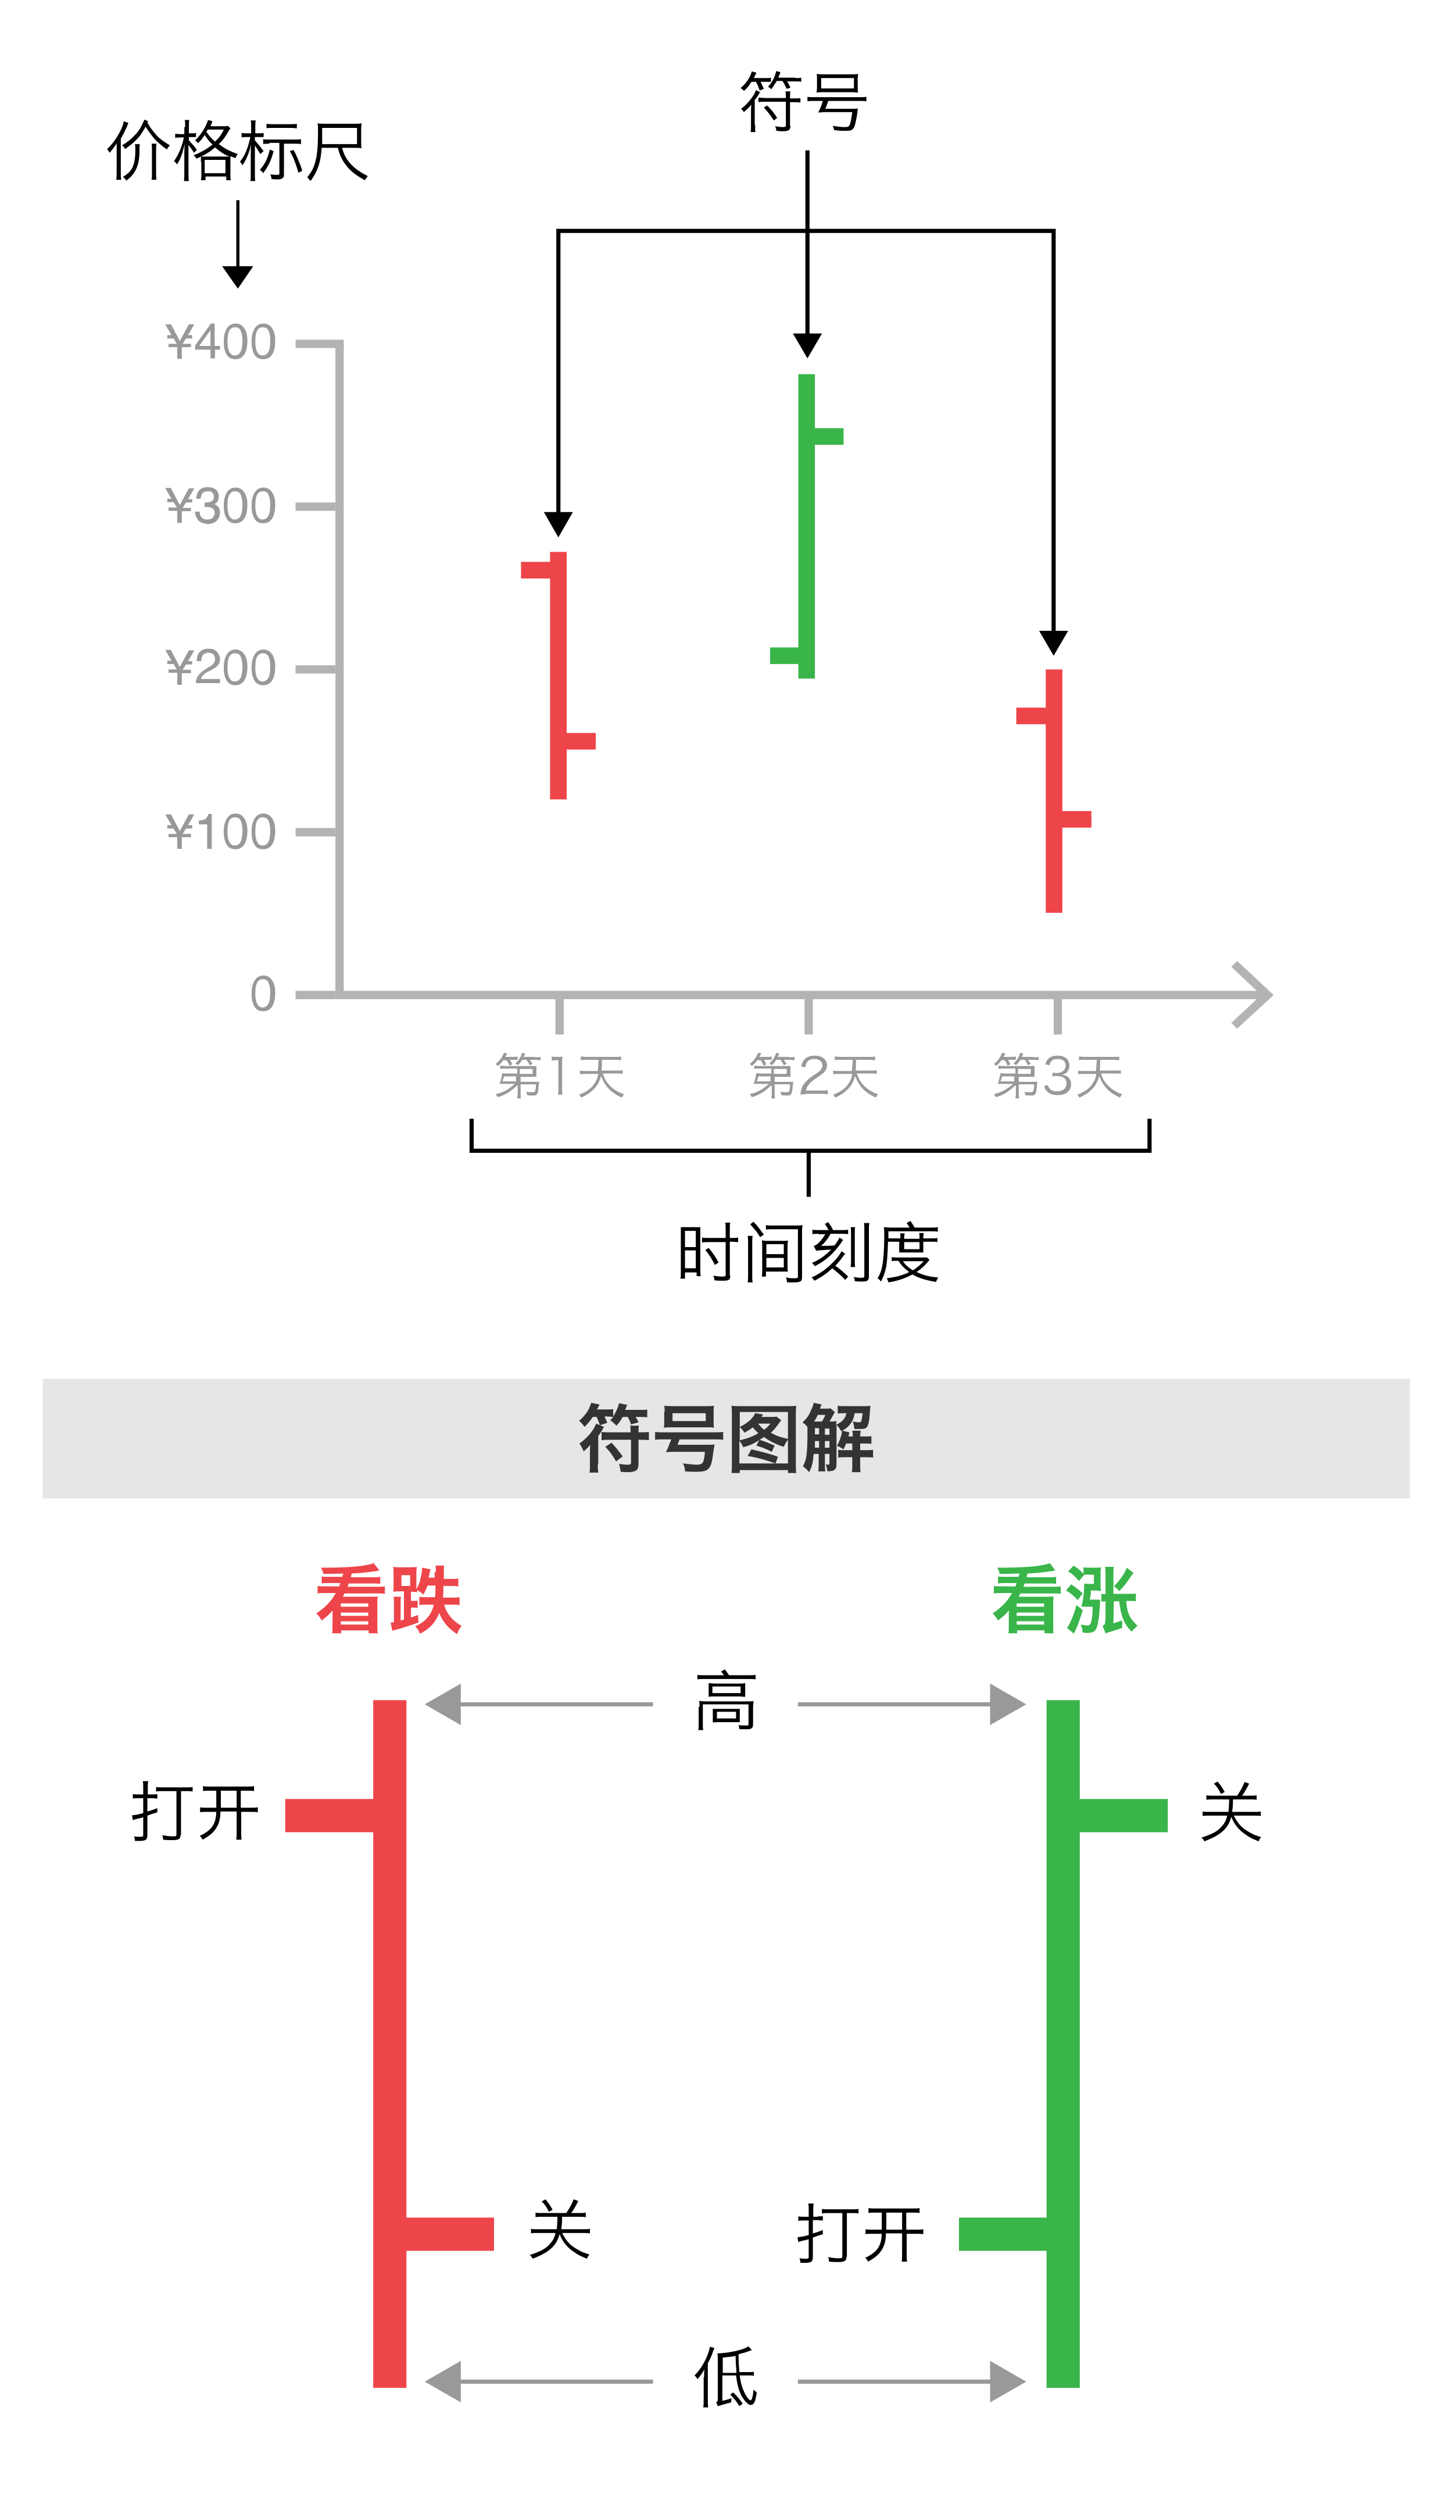 <?xml version="1.0" encoding="utf-8"?>
<!-- Generator: Adobe Illustrator 21.0.0, SVG Export Plug-In . SVG Version: 6.00 Build 0)  -->
<svg version="1.1" xmlns="http://www.w3.org/2000/svg" xmlns:xlink="http://www.w3.org/1999/xlink" x="0px" y="0px"
	 viewBox="0 0 350 602" style="enable-background:new 0 0 350 602;" xml:space="preserve">
<style type="text/css">
	.st0{fill:none;stroke:#ED454A;stroke-width:4;}
	.st1{fill:none;stroke:#39B54A;stroke-width:4;}
	.st2{fill:#999999;}
	.st3{fill:none;stroke:#000000;stroke-width:0.75;}
	.st4{fill:none;stroke:#B3B3B3;stroke-width:2;}
	.st5{fill:#B3B3B3;}
	.st6{fill:none;stroke:#000000;}
	.st7{fill:#E6E6E6;}
	.st8{fill:#333333;}
	.st9{fill:none;stroke:#ED454A;stroke-width:8;}
	.st10{fill:none;stroke:#39B54A;stroke-width:8;}
	.st11{fill:#39B54A;}
	.st12{fill:#ED454A;}
	.st13{fill:none;stroke:#999999;}
</style>
<g id="Layer_1">
	<line class="st0" x1="134.5" y1="132.9" x2="134.5" y2="192.5"/>
	<line class="st1" x1="194.3" y1="90.1" x2="194.3" y2="163.4"/>
	<line class="st0" x1="253.9" y1="161.2" x2="253.9" y2="219.8"/>
	<g>
		<path d="M29.1,41.4c0,0.9,0,1.4,0.1,1.9H28c0.1-0.6,0.1-1.1,0.1-1.9v-4.9c0-0.5,0-1.6,0-2c-0.7,1.1-1,1.5-1.7,2.3
			c-0.2-0.4-0.4-0.6-0.6-0.9c1.3-1.2,2.5-2.9,3.4-4.8c0.3-0.7,0.6-1.5,0.6-1.9l1.1,0.4c0,0.1,0,0.1-0.1,0.3c0,0-0.1,0.1-0.1,0.3
			c-0.7,1.6-1.1,2.3-1.6,3.2V41.4z M35.5,29.5c0.6,1.1,1.2,1.9,1.9,2.7c0.8,1,1.6,1.6,3.5,2.8c-0.4,0.5-0.5,0.6-0.7,1
			c-1.5-1.1-2.7-2.1-3.5-3.2c-0.5-0.6-1.2-1.6-1.6-2.3c-0.4,0.7-0.9,1.5-1.4,2.2c-0.8,1-2.1,2.2-3.6,3.2c-0.1-0.3-0.2-0.5-0.7-0.9
			c1.5-0.9,2.4-1.7,3.4-2.8c0.9-1,1.1-1.5,2-3.4l0.9,0.4L35.5,29.5z M33.7,34.6c-0.1,0.4-0.1,0.6-0.1,1.5c0,2.3-0.3,3.7-1,5
			c-0.5,0.9-1.1,1.6-2.2,2.4c-0.2-0.4-0.5-0.7-0.8-0.9c1-0.6,1.6-1.1,2.1-1.9c0.6-1,0.9-2.5,0.9-4.5c0-0.7,0-1.1-0.1-1.5H33.7z
			 M36.5,43.3c0.1-0.5,0.1-1,0.1-1.7v-5.4c0-0.8,0-1.2-0.1-1.6h1.2c-0.1,0.4-0.1,0.8-0.1,1.6v5.4c0,0.7,0,1.2,0.1,1.7H36.5z"/>
		<path d="M44.6,30.6c0-0.9,0-1.3-0.1-1.7h1.1c-0.1,0.4-0.1,0.9-0.1,1.6v1.6h0.7c0.4,0,0.7,0,1-0.1v1c-0.3,0-0.6,0-1,0h-0.7v0.8
			c1,1.1,1.6,1.7,1.9,2.3l-0.7,0.7c-0.3-0.6-0.3-0.6-1.3-1.9v6.8c0,0.9,0,1.4,0.1,1.9h-1.2c0.1-0.5,0.1-1,0.1-1.9v-4.5
			c0-0.5,0-1.3,0.1-2.5c-0.4,1.4-0.5,2-0.9,3c-0.3,0.8-0.5,1.2-1,1.9c-0.2-0.4-0.4-0.6-0.7-0.8c1.1-1.5,1.9-3.4,2.4-5.7h-0.9
			c-0.5,0-0.8,0-1.2,0.1v-1c0.3,0,0.6,0.1,1.2,0.1h1V30.6z M48.4,39c0-0.7,0-0.9,0-1.3c-0.6,0.3-0.6,0.3-1.1,0.5
			c-0.2-0.4-0.3-0.5-0.7-0.8c2-0.8,3.2-1.5,4.6-2.6c-0.7-0.6-1.1-1.1-1.9-2.3c-0.5,0.8-0.9,1.3-1.6,2c-0.2-0.3-0.4-0.5-0.7-0.7
			c1.4-1.3,2.7-3.4,3.1-4.9l1.1,0.3c-0.1,0.1-0.1,0.2-0.3,0.7c0,0.1-0.2,0.4-0.2,0.5h2.7c0.8,0,1.2,0,1.5-0.1l0.6,0.6
			c-0.1,0.2-0.1,0.2-0.4,0.6c-0.7,1.3-1.4,2.3-2.4,3.2c1.5,1.1,2.6,1.7,4.6,2.4c-0.3,0.3-0.4,0.6-0.6,1c-0.7-0.3-0.9-0.4-1.2-0.5
			c0,0.4,0,0.6,0,1.3v2.9c0,0.8,0,1.3,0.1,1.6h-1.1v-0.9h-5v0.9h-1.1c0.1-0.4,0.1-0.8,0.1-1.6V39z M54,37.7c0.6,0,1,0,1.2,0
			c-1.2-0.5-2.4-1.3-3.4-2.2c-0.9,0.8-1.9,1.5-3.4,2.2c0.4,0,0.5,0,1.2,0H54z M49.3,41.7h5v-3.2h-5V41.7z M50,31.3
			c-0.1,0.1-0.1,0.2-0.3,0.4c0.8,1.2,1.2,1.6,2.1,2.4c1-1,1.5-1.6,2.1-2.9H50z"/>
		<path d="M61.4,41.7c0,0.9,0,1.4,0.1,1.9h-1.2c0.1-0.4,0.1-1,0.1-1.9v-4.4c0-0.7,0-1.6,0.1-2.6c-0.5,2.2-1.1,3.6-2.1,5.1
			c-0.2-0.4-0.4-0.6-0.6-0.9c0.8-0.9,1.4-2.1,1.9-3.6c0.2-0.6,0.5-1.7,0.6-2.3h-0.8c-0.5,0-0.9,0-1.3,0.1V32
			c0.4,0.1,0.7,0.1,1.3,0.1h1v-1.5c0-0.7,0-1.2-0.1-1.6h1.2c-0.1,0.4-0.1,0.9-0.1,1.6v1.5h0.9c0.4,0,0.7,0,1.1-0.1v1
			C63,33,62.7,33,62.3,33h-0.9v0.8c1,1.1,1.4,1.7,2.1,2.6l-0.8,0.7c-0.4-0.7-0.8-1.3-1.3-2.1V41.7z M65.9,36.4
			c-0.6,2.3-1.2,3.5-2.5,5.3c-0.2-0.3-0.4-0.5-0.8-0.8c1.2-1.4,1.8-2.5,2.4-4.9L65.9,36.4z M64.9,34.6c-0.6,0-1,0-1.5,0.1v-1.2
			c0.4,0.1,0.8,0.1,1.5,0.1h6.1c0.7,0,1,0,1.5-0.1v1.2c-0.5-0.1-0.9-0.1-1.5-0.1h-2.6v7.1c0,0.7,0,0.7-0.1,0.9
			c-0.2,0.4-0.6,0.6-1.5,0.6c-0.4,0-0.7,0-1.4-0.1c0-0.4-0.1-0.6-0.3-1.1c0.8,0.1,1.2,0.1,1.7,0.1c0.4,0,0.5,0,0.5-0.4v-7.3H64.9z
			 M64.3,29.8c0.4,0.1,0.7,0.1,1.2,0.1h4.8c0.5,0,0.8,0,1.2-0.1v1.1c-0.4,0-0.7-0.1-1.2-0.1h-4.9c-0.5,0-0.9,0-1.2,0.1V29.8z
			 M71.9,41.6c-0.8-2.6-1.2-3.7-2.1-5.2l0.9-0.3c0.6,1,1.6,3.3,2.1,5L71.9,41.6z"/>
		<path d="M82.4,35.5c0.4,1.7,1,2.8,2.1,4c1,1.1,2.3,2,4.1,2.9c-0.3,0.4-0.5,0.6-0.7,1c-2.2-1.2-3.6-2.3-4.7-3.8
			c-0.6-0.8-1.2-1.9-1.5-2.9c-0.1-0.3-0.1-0.3-0.3-1.1h-3.9c-0.2,2.4-0.5,3.8-1.1,5.2c-0.4,1-0.9,1.8-1.6,2.8l-0.2-0.2
			C74.4,43,74.3,43,74,42.7c0.7-0.9,1.2-1.6,1.5-2.4c0.8-1.9,1.1-4.2,1.1-8.6c0-1,0-1.4-0.1-2c0.5,0.1,1,0.1,1.9,0.1h7
			c0.7,0,1.2,0,1.7-0.1c0,0.4-0.1,0.8-0.1,1.4v3.2c0,0.6,0,1,0.1,1.4c-0.5-0.1-1-0.1-1.7-0.1H82.4z M86,34.6v-3.8h-8.4v2.3
			c0,0.3,0,0.8,0,1.6H86z"/>
	</g>
	<g>
		<path d="M183.2,19.7c0.2,0.4,0.5,1,0.8,1.7l-1,0.4c-0.4-1-0.4-1.2-0.9-2.1h-1.1c-0.6,1-1,1.5-1.8,2.2c-0.3-0.4-0.4-0.4-0.8-0.7
			c1.4-1.2,2.2-2.4,2.7-4l1.1,0.3c-0.2,0.5-0.5,1-0.6,1.3h2.8c0.7,0,0.9,0,1.3-0.1v1c-0.4,0-0.8,0-1.3,0H183.2z M181.9,30
			c0,0.7,0,1.2,0,1.3c0,0.3,0,0.3,0.1,0.5h-1.2c0.1-0.5,0.1-1,0.1-1.8v-3c0-0.6,0-1.1,0.1-1.8c-0.5,0.6-0.8,0.9-1.8,1.8
			c-0.3-0.4-0.3-0.5-0.7-0.8c1-0.7,1.6-1.4,2.4-2.4c0.6-0.8,0.9-1.3,1.2-2.1l1,0.5c-0.1,0.1-0.2,0.2-0.3,0.5c-0.3,0.5-0.6,0.9-1,1.4
			V30z M190.4,30.3c0,1-0.4,1.3-1.8,1.3c-0.5,0-0.7,0-1.6-0.1c0-0.4-0.1-0.7-0.3-1.1c0.7,0.1,1.3,0.2,1.8,0.2c0.7,0,0.8-0.1,0.8-0.4
			v-5.7h-4.8c-0.7,0-1.3,0-1.8,0.1v-1.1c0.4,0,1,0.1,1.8,0.1h4.8v0c0-0.8,0-1.2-0.1-1.6h1.2c-0.1,0.4-0.1,0.8-0.1,1.7h0.7
			c0.9,0,1.4,0,1.8-0.1v1.1c-0.5-0.1-1-0.1-1.8-0.1h-0.7V30.3z M184.8,25.4c1,1,1.6,1.7,2.4,3l-0.8,0.6c-0.9-1.4-1.5-2.1-2.4-3.1
			L184.8,25.4z M191.6,18.8c0.7,0,1,0,1.4-0.1v1c-0.4-0.1-0.7-0.1-1.4-0.1h-2c0.4,0.6,0.5,0.9,0.8,1.5l-0.9,0.3
			c-0.3-0.7-0.6-1.2-1-1.9h-1.4c-0.5,0.8-0.8,1.3-1.3,2c-0.2-0.2-0.4-0.4-0.8-0.6c1.1-1.2,1.6-2.3,2-3.8l1,0.3
			c-0.1,0.3-0.1,0.3-0.4,1c0,0.1-0.1,0.2-0.1,0.3H191.6z"/>
		<path d="M199.5,24.4c-0.4,1.1-0.4,1.1-0.7,1.8h6.1c0.9,0,1.3,0,1.7-0.1c0,0.1,0,0.2,0,0.3c-0.1,1.1-0.3,2.2-0.5,3
			c-0.2,1.1-0.5,1.7-1,1.9c-0.3,0.2-0.8,0.2-1.5,0.2c-0.8,0-1.7,0-2.7-0.2c0-0.1,0-0.1-0.1-0.5c0,0-0.1-0.2-0.2-0.5
			c1.1,0.2,2.2,0.3,2.9,0.3c0.7,0,0.9-0.1,1.1-0.4c0.3-0.5,0.4-1.3,0.7-3.2l-6.6,0c-0.4,0-1.3,0.1-1.6,0.1c0.7-1.5,0.7-1.5,1.1-2.8
			h-2.1c-0.7,0-1.2,0-1.6,0.1v-1.1c0.4,0.1,0.9,0.1,1.6,0.1h10.9c0.7,0,1.2,0,1.7-0.1v1.1c-0.4-0.1-1-0.1-1.7-0.1H199.5z M196.8,19
			c0-0.5,0-0.8-0.1-1.2c0.6,0.1,1.1,0.1,1.8,0.1h6.4c0.9,0,1.4,0,1.8-0.1c0,0.4-0.1,0.7-0.1,1.2v2.1c0,0.5,0,0.8,0.1,1.2
			c-0.5,0-0.9-0.1-1.7-0.1h-6.6c-0.8,0-1.2,0-1.7,0.1c0-0.4,0.1-0.7,0.1-1.2V19z M197.8,18.8v2.5h7.9v-2.5H197.8z"/>
	</g>
	<g>
		<path d="M164,297c0-0.6,0-0.9,0-1.5c0.3,0,0.8,0,1.5,0h1.7c0.7,0,1.1,0,1.5,0c0,0.4,0,0.8,0,1.5v8.9c0,0.6,0,0.9,0.1,1.4h-1v-0.9
			H165v1.5h-1.1c0.1-0.5,0.1-1,0.1-1.7V297z M165,300.3h2.6v-3.9H165V300.3z M165,305.4h2.6v-4.3H165V305.4z M175.9,307.1
			c0,1.1-0.3,1.3-1.8,1.3c-0.7,0-1.2,0-2-0.1c0-0.4-0.1-0.7-0.3-1.1c1,0.1,1.4,0.2,2.2,0.2c0.7,0,0.8-0.1,0.8-0.4v-7.9h-4
			c-0.7,0-1.3,0-1.7,0.1V298c0.4,0.1,1,0.1,1.7,0.1h4v-1.8c0-0.8,0-1.4-0.1-1.9h1.2c-0.1,0.5-0.1,1.1-0.1,1.9v1.8h0.5
			c0.7,0,1.1,0,1.5-0.1v1.1c-0.5,0-1-0.1-1.5-0.1h-0.5V307.1z M170.7,300.5c1.1,1.3,1.6,2.1,2.4,3.5l-0.9,0.6
			c-0.7-1.4-1.3-2.4-2.3-3.6L170.7,300.5z"/>
		<path d="M181.3,297.6c-0.1,0.5-0.1,0.9-0.1,1.8v7.6c0,0.9,0,1.4,0.1,1.8h-1.2c0.1-0.5,0.1-1,0.1-1.8v-7.6c0-0.8,0-1.2-0.1-1.8
			H181.3z M181.5,294.2c1,1,1.3,1.5,2.5,3.1l-0.9,0.6c-0.8-1.3-1-1.5-2.4-3.1L181.5,294.2z M183.6,300.1c0-0.6,0-1-0.1-1.4
			c0.4,0,0.7,0.1,1.2,0.1h3.8c0.6,0,0.9,0,1.3-0.1c0,0.3-0.1,0.8-0.1,1.5v4.4c0,0.7,0,1.2,0.1,1.6c-0.2,0-0.2,0-0.4,0
			c0,0-0.4,0-1.1,0h-3.8v1.2h-1c0.1-0.4,0.1-0.8,0.1-1.5V300.1z M186,296c-0.7,0-1,0-1.5,0.1v-1.1c0.4,0.1,0.8,0.1,1.4,0.1h6.1
			c0.6,0,1,0,1.3-0.1c0,0.4-0.1,0.8-0.1,1.4v11.2c0,0.4-0.1,0.7-0.3,0.9c-0.3,0.2-0.7,0.3-1.7,0.3c-0.3,0-0.6,0-1.6,0
			c-0.1-0.6-0.1-0.8-0.3-1.2c0.9,0.2,1.2,0.2,1.9,0.2c0.8,0,1,0,1-0.4V296H186z M184.6,302h4.2v-2.4h-4.2V302z M184.6,305.2h4.2
			v-2.3h-4.2V305.2z"/>
		<path d="M197.2,297.1c-0.7,0-1.1,0-1.5,0.1v-1.1c0.4,0.1,0.9,0.1,1.6,0.1h2.3c-0.2-0.4-0.4-0.7-0.9-1.5l0.8-0.4
			c0.5,0.7,0.6,0.8,1.2,1.9h2.1c0.6,0,1.1,0,1.5-0.1v1.1c-0.4-0.1-0.8-0.1-1.4-0.1h-2.8c-0.7,1.2-1.3,2-2.3,2.9c0.4,0,0.7,0,0.9,0
			c0.9,0,0.9,0,2.3-0.1c0.6-0.7,1-1.4,1.2-1.9l0.9,0.6l-0.1,0.1c-0.2,0.2-0.2,0.3-0.4,0.6c-2,2.8-3.7,4.2-6.3,5.6
			c-0.2-0.3-0.4-0.5-0.7-0.8c1.4-0.6,2.4-1.2,3.4-2.1c0.4-0.3,0.9-0.8,1.2-1.1l-1.7,0.1c-1.6,0.1-1.6,0.1-1.9,0.2L196,300
			c0.8-0.1,1.9-1.3,2.8-2.8H197.2z M203.6,308.2c-0.9-1-1.9-1.8-3.1-2.8c-1.3,1.2-2.4,2-4.3,3c-0.2-0.3-0.4-0.5-0.7-0.8
			c1.8-0.8,2.9-1.6,4.3-2.8c1.3-1.2,2.3-2.3,2.9-3.5l0.9,0.6c-0.3,0.3-0.3,0.3-1,1.3c-0.4,0.5-0.9,1.1-1.4,1.6
			c0.1,0.1,0.1,0.1,0.2,0.1c0.8,0.6,1.9,1.5,2.9,2.5L203.6,308.2z M206,295.5c-0.1,0.4-0.1,0.8-0.1,1.6v6.2c0,1.1,0,1.4,0.1,1.8
			h-1.1c0.1-0.5,0.1-0.8,0.1-1.8v-6.2c0-0.8,0-1.2-0.1-1.6H206z M209.4,294.5c-0.1,0.5-0.1,1-0.1,1.9v10.8c0,1.2-0.3,1.4-1.8,1.4
			c-0.6,0-0.9,0-1.6-0.1c0-0.4-0.1-0.7-0.3-1c0.6,0.1,1.3,0.2,1.8,0.2c0.7,0,0.8-0.1,0.8-0.5v-10.9c0-0.9,0-1.4-0.1-1.8H209.4z"/>
		<path d="M213.9,299.1c-0.1,3-0.2,4.4-0.4,5.8c-0.3,1.4-0.6,2.4-1.3,3.7c-0.3-0.4-0.5-0.6-0.8-0.8c0.6-1,0.9-1.8,1.1-2.9
			c0.3-1.6,0.5-3.8,0.5-7.4c0-1,0-1.5-0.1-2c0.5,0,1,0.1,1.6,0.1h4.6c-0.3-0.5-0.4-0.7-0.7-1.1l0.9-0.5c0.3,0.4,0.3,0.4,0.9,1.4
			c0,0,0,0,0.1,0.2h3.9c0.8,0,1.3,0,1.7-0.1v1.1c-0.5-0.1-0.9-0.1-1.7-0.1h-10.2l0,1.7h2.9V298c0-0.4,0-0.7-0.1-1h1.1
			c0,0.3-0.1,0.6-0.1,1v0.3h3.7V298c0-0.4,0-0.8-0.1-1.1h1.1c0,0.3-0.1,0.6-0.1,1.1v0.2h1.9c0.7,0,1.1,0,1.5-0.1v1
			c-0.4-0.1-0.8-0.1-1.5-0.1h-1.9v1.6c0,0.4,0,0.7,0,1c-0.3,0-0.4,0-1,0h-3.6c-0.6,0-0.9,0-1.2,0c0-0.3,0-0.6,0-1v-1.6H213.9z
			 M223.9,303.4c-0.2,0.2-0.3,0.3-0.5,0.6c-0.7,0.8-1.7,1.7-2.6,2.3c1.6,0.8,3.3,1.2,5.2,1.3c-0.2,0.4-0.4,0.6-0.5,1.1
			c-2.4-0.4-4.1-0.9-5.7-1.8c-1.8,0.9-3.3,1.5-5.8,1.9c-0.1-0.4-0.2-0.6-0.4-1c2.3-0.3,3.9-0.7,5.4-1.5c-1.1-0.8-1.8-1.5-2.6-2.7
			c-0.8,0-1.2,0-1.6,0.1v-1c0.4,0.1,0.8,0.1,1.6,0.1h5.8c0.5,0,0.8,0,1.1,0L223.9,303.4z M217.5,303.7c0.6,0.9,1.3,1.5,2.4,2.2
			c1-0.7,1.6-1.1,2.6-2.2H217.5z M217.8,300.8h3.7v-1.7h-3.7V300.8z"/>
	</g>
	<g>
		<path class="st2" d="M121.3,255.2c-0.4,0.6-0.7,0.9-1.4,1.5c-0.2-0.2-0.3-0.4-0.5-0.5c0.9-0.7,1.6-1.6,2-2.7l0.8,0.2
			c-0.2,0.3-0.2,0.3-0.5,0.8h1.8c0.6,0,0.9,0,1.2-0.1v0.8c-0.3,0-0.6,0-1.1,0h-0.8c0.3,0.4,0.4,0.7,0.6,1.1l-0.7,0.3
			c-0.2-0.6-0.4-0.9-0.7-1.3H121.3z M124.5,261.4c-0.5,0.5-1.2,1.1-1.8,1.5c-0.9,0.6-1.5,0.9-2.8,1.3c-0.1-0.3-0.3-0.4-0.5-0.7
			c1.3-0.4,2-0.6,2.9-1.2c0.7-0.4,1.3-0.9,1.7-1.3h-2.7c-0.5,0-0.5,0-1,0c0.2-0.3,0.2-0.4,0.4-1.2c0.1-0.4,0.1-0.5,0.3-1.4
			c0.3,0,0.4,0.1,1.1,0.1h2.5v-1.2h-2.9c-0.5,0-0.8,0-1.2,0.1v-0.8c0.3,0,0.6,0.1,1.2,0.1h6.4c0.6,0,0.8,0,1.1,0c0,0.2,0,0.4,0,0.8
			v1c0,0.4,0,0.6,0,0.8c-0.3,0-0.6,0-1.1,0h-2.7v1.2h3.5c0.5,0,0.7,0,1,0c0,0.2,0,0.2-0.1,0.5c-0.2,2.6-0.3,2.8-1.5,2.8
			c-0.5,0-0.8,0-1.3-0.1c-0.1-0.3-0.1-0.5-0.2-0.8c0.5,0.1,1.1,0.1,1.5,0.1c0.4,0,0.5-0.1,0.6-0.3c0.1-0.2,0.2-0.7,0.2-1.6h-3.7v2.1
			c0,0.5,0,1,0.1,1.3h-0.9c0-0.3,0.1-0.5,0.1-0.8v-0.6V261.4z M124.4,259.2h-3c-0.2,0.6-0.2,0.7-0.4,1.2h3.3V259.2z M128.9,254.6
			c0.6,0,0.9,0,1.3-0.1v0.8c-0.4,0-0.7-0.1-1.3-0.1h-1.3c0.2,0.3,0.5,0.7,0.7,1l-0.7,0.3c-0.3-0.6-0.4-0.8-0.8-1.3h-1
			c-0.4,0.6-0.6,0.9-1.1,1.3c-0.2-0.2-0.3-0.3-0.6-0.4c0.9-0.8,1.3-1.5,1.7-2.6l0.7,0.2c-0.1,0.3-0.2,0.4-0.4,0.8H128.9z
			 M125.2,258.6h3.1v-1.2h-3.1V258.6z"/>
		<path class="st2" d="M132.7,254.4c0.3,0,0.5,0.1,1,0.1h0.8c0.4,0,0.6,0,1-0.1c-0.1,0.7-0.1,1.3-0.1,2v5.8c0,0.6,0,0.9,0.1,1.4
			h-1.1c0.1-0.4,0.1-0.8,0.1-1.4v-6.9h-0.6c-0.4,0-0.7,0-1,0.1V254.4z"/>
		<path class="st2" d="M144,257.8c0.1-0.8,0.1-1,0.2-2.6h-3c-0.5,0-0.9,0-1.3,0.1v-0.9c0.4,0,0.7,0.1,1.3,0.1h7.1
			c0.5,0,0.9,0,1.3-0.1v0.9c-0.4,0-0.8-0.1-1.3-0.1h-3.3c0,1.4,0,1.6-0.1,2.6h3.8c0.6,0,1,0,1.3-0.1v0.9c-0.3-0.1-0.7-0.1-1.3-0.1
			h-3.5c0.3,0.9,0.6,1.6,1.1,2.2c0.9,1.2,2.2,2.2,4,2.8c-0.2,0.3-0.4,0.5-0.5,0.8c-1.5-0.7-2.6-1.4-3.5-2.5
			c-0.6-0.7-1.1-1.6-1.5-2.7c-0.4,1.3-0.9,2.4-1.9,3.3c-0.8,0.8-1.6,1.3-2.9,1.9c-0.2-0.3-0.3-0.5-0.5-0.7c1.5-0.6,2.7-1.3,3.5-2.4
			c0.6-0.8,0.9-1.5,1.1-2.6h-3.1c-0.6,0-1,0-1.3,0.1v-0.9c0.3,0.1,0.8,0.1,1.3,0.1H144z"/>
	</g>
	<g>
		<path class="st2" d="M65.7,236.3c0.4,0.7,0.6,1.6,0.6,2.8c0,1.1-0.2,2.1-0.5,2.8c-0.5,1.1-1.3,1.6-2.4,1.6c-1,0-1.8-0.4-2.2-1.3
			c-0.4-0.7-0.6-1.7-0.6-2.9c0-1,0.1-1.8,0.4-2.5c0.5-1.3,1.3-1.9,2.5-1.9C64.4,234.9,65.2,235.4,65.7,236.3z M64.6,241.8
			c0.3-0.5,0.5-1.4,0.5-2.7c0-1-0.1-1.7-0.4-2.4c-0.2-0.6-0.7-0.9-1.4-0.9c-0.6,0-1.1,0.3-1.4,0.9c-0.3,0.6-0.4,1.4-0.4,2.6
			c0,0.9,0.1,1.5,0.3,2.1c0.3,0.8,0.8,1.2,1.4,1.2C63.9,242.6,64.3,242.3,64.6,241.8z"/>
	</g>
	<g>
		<path class="st2" d="M41.2,196.1l2.1,4l2.2-4h1.3l-1.5,2.6h1v0.8h-1.5l-0.8,1.3h2v0.8h-2.2v2.8h-1.1v-2.8h-2.1v-0.8h2l-0.8-1.3
			h-1.5v-0.8h1l-1.5-2.6H41.2z"/>
		<path class="st2" d="M47.9,198.4v-0.8c0.8-0.1,1.3-0.2,1.6-0.4s0.5-0.6,0.7-1.2H51v8.4h-1.1v-5.9H47.9z"/>
		<path class="st2" d="M59,197.3c0.4,0.7,0.6,1.6,0.6,2.8c0,1.1-0.2,2.1-0.5,2.8c-0.5,1.1-1.3,1.6-2.4,1.6c-1,0-1.8-0.4-2.2-1.3
			c-0.4-0.7-0.6-1.7-0.6-2.9c0-1,0.1-1.8,0.4-2.5c0.5-1.3,1.3-1.9,2.5-1.9C57.7,195.9,58.5,196.4,59,197.3z M57.9,202.8
			c0.3-0.5,0.5-1.4,0.5-2.7c0-1-0.1-1.7-0.4-2.4c-0.2-0.6-0.7-0.9-1.4-0.9c-0.6,0-1.1,0.3-1.4,0.9c-0.3,0.6-0.4,1.4-0.4,2.6
			c0,0.9,0.1,1.5,0.3,2.1c0.3,0.8,0.8,1.2,1.4,1.2C57.2,203.6,57.6,203.3,57.9,202.8z"/>
		<path class="st2" d="M65.7,197.3c0.4,0.7,0.6,1.6,0.6,2.8c0,1.1-0.2,2.1-0.5,2.8c-0.5,1.1-1.3,1.6-2.4,1.6c-1,0-1.8-0.4-2.2-1.3
			c-0.4-0.7-0.6-1.7-0.6-2.9c0-1,0.1-1.8,0.4-2.5c0.5-1.3,1.3-1.9,2.5-1.9C64.4,195.9,65.2,196.4,65.7,197.3z M64.6,202.8
			c0.3-0.5,0.5-1.4,0.5-2.7c0-1-0.1-1.7-0.4-2.4c-0.2-0.6-0.7-0.9-1.4-0.9c-0.6,0-1.1,0.3-1.4,0.9c-0.3,0.6-0.4,1.4-0.4,2.6
			c0,0.9,0.1,1.5,0.3,2.1c0.3,0.8,0.8,1.2,1.4,1.2C63.9,203.6,64.3,203.3,64.6,202.8z"/>
	</g>
	<g>
		<path class="st2" d="M41.2,156.6l2.1,4l2.2-4h1.3l-1.5,2.6h1v0.8h-1.5l-0.8,1.3h2v0.8h-2.2v2.8h-1.1V162h-2.1v-0.8h2l-0.8-1.3
			h-1.5v-0.8h1l-1.5-2.6H41.2z"/>
		<path class="st2" d="M47.6,162.9c0.3-0.5,0.8-1,1.5-1.5l1.1-0.7c0.5-0.3,0.9-0.5,1.1-0.8c0.3-0.3,0.5-0.7,0.5-1.1
			c0-0.5-0.1-0.9-0.4-1.2s-0.7-0.4-1.2-0.4c-0.7,0-1.2,0.3-1.5,0.8c-0.1,0.3-0.2,0.7-0.2,1.2h-1.1c0-0.7,0.1-1.3,0.4-1.8
			c0.5-0.8,1.3-1.2,2.4-1.2c1,0,1.7,0.3,2.1,0.8s0.7,1.1,0.7,1.7c0,0.7-0.2,1.2-0.7,1.7c-0.3,0.3-0.8,0.6-1.5,1l-0.8,0.4
			c-0.4,0.2-0.7,0.4-0.9,0.6c-0.4,0.3-0.6,0.7-0.7,1.1h4.6v1h-5.8C47.1,164.1,47.3,163.5,47.6,162.9z"/>
		<path class="st2" d="M59,157.8c0.4,0.7,0.6,1.6,0.6,2.8c0,1.1-0.2,2.1-0.5,2.8c-0.5,1.1-1.3,1.6-2.4,1.6c-1,0-1.8-0.4-2.2-1.3
			c-0.4-0.7-0.6-1.7-0.6-2.9c0-1,0.1-1.8,0.4-2.5c0.5-1.3,1.3-1.9,2.5-1.9C57.7,156.4,58.5,156.9,59,157.8z M57.9,163.3
			c0.3-0.5,0.5-1.4,0.5-2.7c0-1-0.1-1.7-0.4-2.4c-0.2-0.6-0.7-0.9-1.4-0.9c-0.6,0-1.1,0.3-1.4,0.9c-0.3,0.6-0.4,1.4-0.4,2.6
			c0,0.9,0.1,1.5,0.3,2.1c0.3,0.8,0.8,1.2,1.4,1.2C57.2,164.1,57.6,163.8,57.9,163.3z"/>
		<path class="st2" d="M65.7,157.8c0.4,0.7,0.6,1.6,0.6,2.8c0,1.1-0.2,2.1-0.5,2.8c-0.5,1.1-1.3,1.6-2.4,1.6c-1,0-1.8-0.4-2.2-1.3
			c-0.4-0.7-0.6-1.7-0.6-2.9c0-1,0.1-1.8,0.4-2.5c0.5-1.3,1.3-1.9,2.5-1.9C64.4,156.4,65.2,156.9,65.7,157.8z M64.6,163.3
			c0.3-0.5,0.5-1.4,0.5-2.7c0-1-0.1-1.7-0.4-2.4c-0.2-0.6-0.7-0.9-1.4-0.9c-0.6,0-1.1,0.3-1.4,0.9c-0.3,0.6-0.4,1.4-0.4,2.6
			c0,0.9,0.1,1.5,0.3,2.1c0.3,0.8,0.8,1.2,1.4,1.2C63.9,164.1,64.3,163.8,64.6,163.3z"/>
	</g>
	<g>
		<path class="st2" d="M41.2,117.6l2.1,4l2.2-4h1.3l-1.5,2.6h1v0.8h-1.5l-0.8,1.3h2v0.8h-2.2v2.8h-1.1V123h-2.1v-0.8h2l-0.8-1.3
			h-1.5v-0.8h1l-1.5-2.6H41.2z"/>
		<path class="st2" d="M47.7,125.2c-0.4-0.5-0.7-1.2-0.7-2h1.1c0,0.5,0.1,0.9,0.3,1.2c0.3,0.4,0.8,0.7,1.5,0.7c0.6,0,1-0.1,1.3-0.4
			s0.5-0.7,0.5-1.1c0-0.6-0.2-1-0.5-1.2s-0.8-0.3-1.5-0.3c-0.1,0-0.1,0-0.2,0s-0.1,0-0.2,0V121c0.1,0,0.2,0,0.3,0s0.2,0,0.2,0
			c0.4,0,0.7-0.1,1-0.2c0.4-0.2,0.7-0.6,0.7-1.2c0-0.4-0.1-0.7-0.4-1s-0.6-0.3-1-0.3c-0.7,0-1.2,0.2-1.5,0.7
			c-0.1,0.3-0.2,0.6-0.3,1.1h-1c0-0.6,0.1-1.2,0.4-1.6c0.4-0.8,1.2-1.2,2.3-1.2c0.9,0,1.5,0.2,2,0.6s0.7,0.9,0.7,1.7
			c0,0.5-0.1,0.9-0.4,1.3c-0.2,0.2-0.4,0.4-0.7,0.5c0.4,0.1,0.8,0.4,1,0.7s0.4,0.8,0.4,1.3c0,0.8-0.3,1.5-0.8,2s-1.3,0.8-2.2,0.8
			C48.9,126,48.1,125.8,47.7,125.2z"/>
		<path class="st2" d="M59,118.8c0.4,0.7,0.6,1.6,0.6,2.8c0,1.1-0.2,2.1-0.5,2.8c-0.5,1.1-1.3,1.6-2.4,1.6c-1,0-1.8-0.4-2.2-1.3
			c-0.4-0.7-0.6-1.7-0.6-2.9c0-1,0.1-1.8,0.4-2.5c0.5-1.3,1.3-1.9,2.5-1.9C57.7,117.4,58.5,117.9,59,118.8z M57.9,124.3
			c0.3-0.5,0.5-1.4,0.5-2.7c0-1-0.1-1.7-0.4-2.4c-0.2-0.6-0.7-0.9-1.4-0.9c-0.6,0-1.1,0.3-1.4,0.9c-0.3,0.6-0.4,1.4-0.4,2.6
			c0,0.9,0.1,1.5,0.3,2.1c0.3,0.8,0.8,1.2,1.4,1.2C57.2,125.1,57.6,124.8,57.9,124.3z"/>
		<path class="st2" d="M65.7,118.8c0.4,0.7,0.6,1.6,0.6,2.8c0,1.1-0.2,2.1-0.5,2.8c-0.5,1.1-1.3,1.6-2.4,1.6c-1,0-1.8-0.4-2.2-1.3
			c-0.4-0.7-0.6-1.7-0.6-2.9c0-1,0.1-1.8,0.4-2.5c0.5-1.3,1.3-1.9,2.5-1.9C64.4,117.4,65.2,117.9,65.7,118.8z M64.6,124.3
			c0.3-0.5,0.5-1.4,0.5-2.7c0-1-0.1-1.7-0.4-2.4c-0.2-0.6-0.7-0.9-1.4-0.9c-0.6,0-1.1,0.3-1.4,0.9c-0.3,0.6-0.4,1.4-0.4,2.6
			c0,0.9,0.1,1.5,0.3,2.1c0.3,0.8,0.8,1.2,1.4,1.2C63.9,125.1,64.3,124.8,64.6,124.3z"/>
	</g>
	<g>
		<path class="st2" d="M41.2,78.1l2.1,4l2.2-4h1.3l-1.5,2.6h1v0.8h-1.5L44,82.8h2v0.8h-2.2v2.8h-1.1v-2.8h-2.1v-0.8h2l-0.8-1.3h-1.5
			v-0.8h1l-1.5-2.6H41.2z"/>
		<path class="st2" d="M50.7,86.3v-2.1H47v-1l3.8-5.3h0.9v5.4H53v0.9h-1.2v2.1H50.7z M50.7,83.3v-3.8L48,83.3H50.7z"/>
		<path class="st2" d="M59,79.3c0.4,0.7,0.6,1.6,0.6,2.8c0,1.1-0.2,2.1-0.5,2.8c-0.5,1.1-1.3,1.6-2.4,1.6c-1,0-1.8-0.4-2.2-1.3
			c-0.4-0.7-0.6-1.7-0.6-2.9c0-1,0.1-1.8,0.4-2.5c0.5-1.3,1.3-1.9,2.5-1.9C57.7,77.9,58.5,78.4,59,79.3z M57.9,84.8
			c0.3-0.5,0.5-1.4,0.5-2.7c0-1-0.1-1.7-0.4-2.4c-0.2-0.6-0.7-0.9-1.4-0.9c-0.6,0-1.1,0.3-1.4,0.9c-0.3,0.6-0.4,1.4-0.4,2.6
			c0,0.9,0.1,1.5,0.3,2.1c0.3,0.8,0.8,1.2,1.4,1.2C57.2,85.6,57.6,85.3,57.9,84.8z"/>
		<path class="st2" d="M65.7,79.3c0.4,0.7,0.6,1.6,0.6,2.8c0,1.1-0.2,2.1-0.5,2.8c-0.5,1.1-1.3,1.6-2.4,1.6c-1,0-1.8-0.4-2.2-1.3
			c-0.4-0.7-0.6-1.7-0.6-2.9c0-1,0.1-1.8,0.4-2.5c0.5-1.3,1.3-1.9,2.5-1.9C64.4,77.9,65.2,78.4,65.7,79.3z M64.6,84.8
			c0.3-0.5,0.5-1.4,0.5-2.7c0-1-0.1-1.7-0.4-2.4c-0.2-0.6-0.7-0.9-1.4-0.9c-0.6,0-1.1,0.3-1.4,0.9c-0.3,0.6-0.4,1.4-0.4,2.6
			c0,0.9,0.1,1.5,0.3,2.1c0.3,0.8,0.8,1.2,1.4,1.2C63.9,85.6,64.3,85.3,64.6,84.8z"/>
	</g>
	<g>
		<path class="st2" d="M182.5,255.2c-0.4,0.6-0.7,0.9-1.4,1.5c-0.2-0.2-0.3-0.4-0.5-0.5c0.9-0.7,1.6-1.6,2-2.7l0.8,0.2
			c-0.2,0.3-0.2,0.3-0.5,0.8h1.8c0.6,0,0.9,0,1.2-0.1v0.8c-0.3,0-0.6,0-1.1,0H184c0.3,0.4,0.4,0.7,0.6,1.1l-0.7,0.3
			c-0.2-0.6-0.4-0.9-0.7-1.3H182.5z M185.7,261.4c-0.5,0.5-1.2,1.1-1.8,1.5c-0.9,0.6-1.5,0.9-2.8,1.3c-0.1-0.3-0.3-0.4-0.5-0.7
			c1.3-0.4,2-0.6,2.9-1.2c0.7-0.4,1.3-0.9,1.7-1.3h-2.7c-0.5,0-0.5,0-1,0c0.2-0.3,0.2-0.4,0.4-1.2c0.1-0.4,0.1-0.5,0.3-1.4
			c0.3,0,0.4,0.1,1.1,0.1h2.5v-1.2h-2.9c-0.5,0-0.8,0-1.2,0.1v-0.8c0.3,0,0.6,0.1,1.2,0.1h6.4c0.6,0,0.8,0,1.1,0c0,0.2,0,0.4,0,0.8
			v1c0,0.4,0,0.6,0,0.8c-0.3,0-0.6,0-1.1,0h-2.7v1.2h3.5c0.5,0,0.7,0,1,0c0,0.2,0,0.2-0.1,0.5c-0.2,2.6-0.3,2.8-1.5,2.8
			c-0.5,0-0.8,0-1.3-0.1c-0.1-0.3-0.1-0.5-0.2-0.8c0.5,0.1,1.1,0.1,1.5,0.1c0.4,0,0.5-0.1,0.6-0.3c0.1-0.2,0.2-0.7,0.2-1.6h-3.7v2.1
			c0,0.5,0,1,0.1,1.3h-0.9c0-0.3,0.1-0.5,0.1-0.8v-0.6V261.4z M185.7,259.2h-3c-0.2,0.6-0.2,0.7-0.4,1.2h3.3V259.2z M190.1,254.6
			c0.6,0,0.9,0,1.3-0.1v0.8c-0.4,0-0.7-0.1-1.3-0.1h-1.3c0.2,0.3,0.5,0.7,0.7,1l-0.7,0.3c-0.3-0.6-0.4-0.8-0.8-1.3h-1
			c-0.4,0.6-0.6,0.9-1.1,1.3c-0.2-0.2-0.3-0.3-0.6-0.4c0.9-0.8,1.3-1.5,1.7-2.6l0.7,0.2c-0.1,0.3-0.2,0.4-0.4,0.8H190.1z
			 M186.4,258.6h3.1v-1.2h-3.1V258.6z"/>
		<path class="st2" d="M194.1,263.5c-0.8,0-0.9,0-1.3,0.1c0.1-0.9,0.2-1.1,0.3-1.6c0.3-0.8,0.8-1.4,1.6-2.1c0.4-0.4,0.4-0.4,1.8-1.3
			c1.2-0.8,1.6-1.3,1.6-2.1c0-0.9-0.8-1.5-2-1.5c-0.8,0-1.4,0.3-1.7,0.8c-0.2,0.3-0.3,0.6-0.4,1.2l-1-0.2c0.2-0.9,0.4-1.3,0.8-1.7
			c0.5-0.6,1.4-0.9,2.4-0.9c1.8,0,3,0.9,3,2.3c0,0.6-0.2,1.2-0.7,1.7c-0.4,0.4-0.7,0.6-2,1.5c-0.9,0.6-1.3,1-1.7,1.5
			c-0.4,0.5-0.5,0.8-0.7,1.4h3.8c0.6,0,1,0,1.5-0.1v1c-0.5,0-0.9-0.1-1.5-0.1H194.1z"/>
		<path class="st2" d="M205.2,257.8c0.1-0.8,0.1-1,0.2-2.6h-3c-0.5,0-0.9,0-1.3,0.1v-0.9c0.4,0,0.7,0.1,1.3,0.1h7.1
			c0.5,0,0.9,0,1.3-0.1v0.9c-0.4,0-0.8-0.1-1.3-0.1h-3.3c0,1.4,0,1.6-0.1,2.6h3.8c0.6,0,1,0,1.3-0.1v0.9c-0.3-0.1-0.7-0.1-1.3-0.1
			h-3.5c0.3,0.9,0.6,1.6,1.1,2.2c0.9,1.2,2.2,2.2,4,2.8c-0.2,0.3-0.4,0.5-0.5,0.8c-1.5-0.7-2.6-1.4-3.5-2.5
			c-0.6-0.7-1.1-1.6-1.5-2.7c-0.4,1.3-0.9,2.4-1.9,3.3c-0.8,0.8-1.6,1.3-2.9,1.9c-0.2-0.3-0.3-0.5-0.5-0.7c1.5-0.6,2.7-1.3,3.5-2.4
			c0.6-0.8,0.9-1.5,1.1-2.6H202c-0.6,0-1,0-1.3,0.1v-0.9c0.3,0.1,0.8,0.1,1.3,0.1H205.2z"/>
	</g>
	<g>
		<path class="st2" d="M241.3,255.2c-0.4,0.6-0.7,0.9-1.4,1.5c-0.2-0.2-0.3-0.4-0.5-0.5c0.9-0.7,1.6-1.6,2-2.7l0.8,0.2
			c-0.2,0.3-0.2,0.3-0.5,0.8h1.8c0.6,0,0.9,0,1.2-0.1v0.8c-0.3,0-0.6,0-1.1,0h-0.8c0.3,0.4,0.4,0.7,0.6,1.1l-0.7,0.3
			c-0.2-0.6-0.4-0.9-0.7-1.3H241.3z M244.5,261.4c-0.5,0.5-1.2,1.1-1.8,1.5c-0.9,0.6-1.5,0.9-2.8,1.3c-0.1-0.3-0.3-0.4-0.5-0.7
			c1.3-0.4,2-0.6,2.9-1.2c0.7-0.4,1.3-0.9,1.7-1.3h-2.7c-0.5,0-0.5,0-1,0c0.2-0.3,0.2-0.4,0.4-1.2c0.1-0.4,0.1-0.5,0.3-1.4
			c0.3,0,0.4,0.1,1.1,0.1h2.5v-1.2h-2.9c-0.5,0-0.8,0-1.2,0.1v-0.8c0.3,0,0.6,0.1,1.2,0.1h6.4c0.6,0,0.8,0,1.1,0c0,0.2,0,0.4,0,0.8
			v1c0,0.4,0,0.6,0,0.8c-0.3,0-0.6,0-1.1,0h-2.7v1.2h3.5c0.5,0,0.7,0,1,0c0,0.2,0,0.2-0.1,0.5c-0.2,2.6-0.3,2.8-1.5,2.8
			c-0.5,0-0.8,0-1.3-0.1c-0.1-0.3-0.1-0.5-0.2-0.8c0.5,0.1,1.1,0.1,1.5,0.1c0.4,0,0.5-0.1,0.6-0.3c0.1-0.2,0.2-0.7,0.2-1.6h-3.7v2.1
			c0,0.5,0,1,0.1,1.3h-0.9c0-0.3,0.1-0.5,0.1-0.8v-0.6V261.4z M244.4,259.2h-3c-0.2,0.6-0.2,0.7-0.4,1.2h3.3V259.2z M248.9,254.6
			c0.6,0,0.9,0,1.3-0.1v0.8c-0.4,0-0.7-0.1-1.3-0.1h-1.3c0.2,0.3,0.5,0.7,0.7,1l-0.7,0.3c-0.3-0.6-0.4-0.8-0.8-1.3h-1
			c-0.4,0.6-0.6,0.9-1.1,1.3c-0.2-0.2-0.3-0.3-0.6-0.4c0.9-0.8,1.3-1.5,1.7-2.6l0.7,0.2c-0.1,0.3-0.2,0.4-0.4,0.8H248.9z
			 M245.2,258.6h3.1v-1.2h-3.1V258.6z"/>
		<path class="st2" d="M252.4,261.3c0.2,0.6,0.4,0.9,0.7,1.1c0.4,0.3,0.9,0.4,1.5,0.4c1.4,0,2.3-0.7,2.3-1.9c0-1.2-0.9-1.8-2.4-1.8
			c-0.3,0-0.6,0-1,0.1v-0.9c0.3,0,0.6,0.1,0.9,0.1c0.8,0,1.4-0.2,1.8-0.6c0.3-0.3,0.5-0.7,0.5-1.2c0-1-0.7-1.6-1.9-1.6
			c-0.7,0-1.3,0.2-1.6,0.6c-0.2,0.2-0.3,0.4-0.4,0.9l-1-0.2c0.2-0.6,0.3-0.9,0.6-1.2c0.5-0.6,1.3-0.9,2.4-0.9c1.7,0,2.8,0.9,2.8,2.4
			c0,0.7-0.3,1.4-0.8,1.8c-0.3,0.2-0.6,0.3-1.1,0.4c0.7,0.1,1.1,0.2,1.5,0.5c0.5,0.4,0.8,1,0.8,1.8c0,1.6-1.2,2.6-3.2,2.6
			c-1.2,0-2.1-0.3-2.7-1c-0.3-0.3-0.4-0.6-0.6-1.2L252.4,261.3z"/>
		<path class="st2" d="M264,257.8c0.1-0.8,0.1-1,0.2-2.6h-3c-0.5,0-0.9,0-1.3,0.1v-0.9c0.4,0,0.7,0.1,1.3,0.1h7.1
			c0.5,0,0.9,0,1.3-0.1v0.9c-0.4,0-0.8-0.1-1.3-0.1h-3.3c0,1.4,0,1.6-0.1,2.6h3.8c0.6,0,1,0,1.3-0.1v0.9c-0.3-0.1-0.7-0.1-1.3-0.1
			h-3.5c0.3,0.9,0.6,1.6,1.1,2.2c0.9,1.2,2.2,2.2,4,2.8c-0.2,0.3-0.4,0.5-0.5,0.8c-1.5-0.7-2.6-1.4-3.5-2.5
			c-0.6-0.7-1.1-1.6-1.5-2.7c-0.4,1.3-0.9,2.4-1.9,3.3c-0.8,0.8-1.6,1.3-2.9,1.9c-0.2-0.3-0.3-0.5-0.5-0.7c1.5-0.6,2.7-1.3,3.5-2.4
			c0.6-0.8,0.9-1.5,1.1-2.6h-3.1c-0.6,0-1,0-1.3,0.1v-0.9c0.3,0.1,0.8,0.1,1.3,0.1H264z"/>
	</g>
	<g>
		<g>
			<line class="st3" x1="57.3" y1="65" x2="57.3" y2="48.2"/>
			<g>
				<polygon points="61,64.1 57.3,69.5 53.5,64.1 				"/>
			</g>
		</g>
	</g>
	<g>
		<g>
			<polyline class="st4" points="81.8,82.8 81.8,239.6 304.6,239.6 			"/>
			<g>
				<polygon class="st5" points="298,247.7 296.6,246.3 303.8,239.6 296.6,232.8 298,231.4 306.8,239.6 				"/>
			</g>
		</g>
	</g>
	<line class="st4" x1="134.8" y1="239.6" x2="134.8" y2="249.1"/>
	<line class="st4" x1="80.8" y1="239.6" x2="71.2" y2="239.6"/>
	<line class="st4" x1="82.8" y1="82.8" x2="71.2" y2="82.8"/>
	<line class="st4" x1="80.8" y1="122" x2="71.2" y2="122"/>
	<line class="st4" x1="80.8" y1="161.2" x2="71.2" y2="161.2"/>
	<line class="st4" x1="80.8" y1="200.4" x2="71.2" y2="200.4"/>
	<line class="st4" x1="194.8" y1="239.6" x2="194.8" y2="249.1"/>
	<line class="st4" x1="254.8" y1="239.6" x2="254.8" y2="249.1"/>
	<g>
		<g>
			<polyline class="st6" points="134.5,124.3 134.5,55.6 253.8,55.6 253.8,152.9 			"/>
			<g>
				<polygon points="138,123.3 134.5,129.4 131,123.3 				"/>
			</g>
			<g>
				<polygon points="250.3,151.9 253.8,157.9 257.3,151.9 				"/>
			</g>
		</g>
	</g>
	<g>
		<g>
			<line class="st6" x1="194.5" y1="36.2" x2="194.5" y2="81.3"/>
			<g>
				<polygon points="191,80.3 194.5,86.3 198,80.3 				"/>
			</g>
		</g>
	</g>
	<g>
		<polyline class="st6" points="276.9,269.4 276.9,277.1 113.6,277.1 113.6,269.4 		"/>
	</g>
	<line class="st6" x1="194.8" y1="277.1" x2="194.8" y2="288.2"/>
	<line class="st0" x1="134.5" y1="137.3" x2="125.5" y2="137.3"/>
	<line class="st1" x1="194.5" y1="157.9" x2="185.5" y2="157.9"/>
	<line class="st0" x1="253.8" y1="172.4" x2="244.8" y2="172.4"/>
	<line class="st0" x1="262.9" y1="197.3" x2="253.9" y2="197.3"/>
	<line class="st1" x1="203.2" y1="105.1" x2="194.2" y2="105.1"/>
	<line class="st0" x1="143.5" y1="178.5" x2="134.5" y2="178.5"/>
	<rect x="10.3" y="332" class="st7" width="329.3" height="28.8"/>
	<g>
		<path class="st8" d="M153.1,341.2c0.3,0.4,0.4,0.7,0.7,1.3l-1.8,0.5c-0.2-0.7-0.4-1.1-0.8-1.8H150c-0.5,0.9-0.8,1.3-1.5,2.1
			c-0.5-0.5-0.8-0.8-1.5-1.3c0.4-0.4,0.5-0.5,0.7-0.8c-0.3,0-0.8-0.1-1.3-0.1h-0.8c0.2,0.3,0.3,0.7,0.7,1.5l-1.8,0.6
			c-0.2-0.6-0.5-1.5-0.8-2h-0.9c-0.7,1-1.1,1.5-2,2.4c-0.5-0.7-0.6-0.8-1.3-1.5c1-0.8,1.4-1.4,2-2.2c0.4-0.7,0.7-1.4,0.9-2.1l2,0.4
			c-0.3,0.6-0.3,0.7-0.6,1.2h2.4c0.7,0,1.1,0,1.5-0.1v1.8c0.6-0.9,1.2-2.2,1.4-3.2l2,0.4c-0.1,0.1-0.2,0.5-0.5,1.2h3.7
			c0.8,0,1.2,0,1.6-0.1v1.9c-0.4-0.1-0.9-0.1-1.6-0.1H153.1z M144,352.6c0,1.2,0,1.2,0.1,2H142c0.1-0.6,0.1-1.2,0.1-2v-2.9
			c0-0.5,0-1.1,0.1-1.8c-0.6,0.7-0.7,0.8-1.6,1.6c-0.3-0.7-0.5-1.1-1-1.9c1.9-1.4,3.4-3.1,4-4.8l1.9,0.8c-0.2,0.3-0.3,0.4-0.4,0.7
			c-0.5,0.8-0.6,1-1,1.5V352.6z M153.8,352.5c0,0.9-0.2,1.5-0.8,1.7c-0.4,0.2-0.9,0.3-1.9,0.3c-0.5,0-0.7,0-1.6-0.1
			c-0.1-0.8-0.2-1.3-0.4-1.9c0.7,0.1,1.4,0.2,2,0.2c0.7,0,0.9-0.1,0.9-0.5v-5.5H147c-0.8,0-1.4,0-2.1,0.1v-2
			c0.4,0.1,1.3,0.1,2.1,0.1h4.9c0-0.6,0-1.2-0.1-1.6h2.1c-0.1,0.4-0.1,0.9-0.1,1.6h0.4c1,0,1.6,0,2.1-0.1v2
			c-0.6-0.1-1.2-0.1-2.1-0.1h-0.4V352.5z M147.3,347.4c1.2,1.3,1.4,1.6,2.7,3.3l-1.6,1.2c-1-1.7-1.5-2.4-2.6-3.5L147.3,347.4z"/>
		<path class="st8" d="M159.9,346.6c-0.9,0-1.5,0-2.1,0.1v-1.9c0.5,0.1,1.2,0.1,2.1,0.1h12.2c0.9,0,1.6,0,2.1-0.1v1.9
			c-0.5-0.1-1.2-0.1-2.1-0.1h-8.4l-0.5,1.3l7,0c1,0,1.4,0,1.9-0.1c0,0.1,0,0.1-0.2,1.3c-0.3,2.6-0.6,3.9-1.1,4.4
			c-0.6,0.7-1.2,0.9-3.2,0.9c-0.9,0-1.5,0-2.6-0.1c0-0.6-0.1-1.2-0.5-1.9c1.2,0.1,2.5,0.3,3.2,0.3c0.8,0,1.2-0.1,1.5-0.4
			c0.3-0.4,0.5-1.2,0.6-2.7h-7.2c-0.7,0-1.7,0-2.2,0.1c0.4-0.8,0.8-1.8,1.3-3.1H159.9z M160.1,340c0-0.6,0-1-0.1-1.5
			c0.6,0.1,1.2,0.1,2,0.1h7.9c1,0,1.6,0,2.1-0.1c-0.1,0.4-0.1,0.9-0.1,1.5v2.3c0,0.7,0,1,0.1,1.5c-0.5-0.1-0.9-0.1-1.9-0.1h-8.3
			c-0.9,0-1.3,0-1.9,0.1c0.1-0.5,0.1-0.9,0.1-1.5V340z M162,340.3v1.9h8v-1.9H162z"/>
		<path class="st8" d="M189.8,354.7V354h-11.6v0.7h-2c0.1-0.7,0.1-1.2,0.1-2.3v-11.7c0-0.8,0-1.4-0.1-2.2c0.7,0.1,1.1,0.1,2.1,0.1
			h11.4c1,0,1.5,0,2.1-0.1c-0.1,0.8-0.1,1.3-0.1,2.2v11.7c0,1.1,0,1.7,0.1,2.3H189.8z M178.2,346.8c0.1,0,0.1,0,0.5-0.1
			c1.3-0.3,2.9-0.9,4-1.6c-0.4-0.3-0.4-0.3-1.4-1.4c-0.5,0.5-0.8,0.6-2,1.3c-0.3-0.5-0.6-0.9-1.1-1.4c1.9-0.9,3.2-2.1,3.7-3.3
			l1.9,0.3c-0.2,0.3-0.2,0.4-0.4,0.6h2.5c0.4,0,0.8,0,1.1-0.1l1.2,0.9c-0.1,0.1-0.3,0.3-0.4,0.5c-0.8,1.2-1.4,1.8-2.1,2.5
			c1,0.6,2,1,4.1,1.5v-6.5h-11.6V346.8z M178.2,352.4h11.6v-5.7c-0.1,0.1-0.1,0.1-0.3,0.4c-0.4,0.7-0.5,0.8-0.7,1.3
			c-1.9-0.6-3.5-1.4-4.8-2.4c-0.3,0.3-0.7,0.5-1,0.7c1.5,0.5,2.4,0.9,3.6,1.4l-0.7,1.5c-1.1-0.6-2.1-1-3.7-1.5l0.7-1.3
			c-1.3,0.8-2.1,1.2-3.9,1.7c-0.2-0.6-0.3-0.7-0.9-1.6V352.4z M186.8,352.4c-2.2-0.8-4.3-1.4-6.7-1.8l0.9-1.6
			c3.4,0.8,4.8,1.2,6.4,1.8L186.8,352.4z M182.6,342.8c0.6,0.7,0.8,1,1.5,1.5c0.7-0.6,1-0.9,1.5-1.5H182.6z"/>
		<path class="st8" d="M201.1,340c-0.2,0.3-0.2,0.4-0.6,1.1c-0.1,0.2-0.3,0.6-0.7,1.2c0.8,0,1.2,0,1.7-0.1c0,0.3-0.1,0.5-0.1,0.9
			c0.9-0.5,1.3-0.7,1.7-1.2c0.4-0.4,0.6-0.9,0.8-1.6h-0.5c-0.7,0-1.2,0-1.6,0.1v-1.9c0.5,0.1,1,0.1,1.9,0.1h4.4c0.7,0,1.2,0,1.6-0.1
			c-0.1,0.4-0.1,0.8-0.2,2.1c-0.1,1.4-0.3,2.5-0.6,2.9c-0.3,0.5-0.7,0.6-1.7,0.6c-0.4,0-0.4,0-1.4,0c-0.1-0.8-0.1-1.1-0.4-1.8
			c0.6,0.1,1.1,0.2,1.4,0.2c0.5,0,0.6-0.1,0.7-0.4c0.1-0.4,0.2-1,0.3-1.8h-1.9c-0.3,1.3-0.5,1.8-1,2.5c-0.5,0.7-1.1,1.2-2,1.7
			l1.7,0.4c-0.1,0.4-0.1,0.4-0.2,1h1v-0.1c0-0.5,0-0.9-0.1-1.3h2c0,0.5-0.1,0.8-0.1,1.3v0.1h1.1c0.8,0,1.2,0,1.6-0.1v1.9
			c-0.4-0.1-0.9-0.1-1.6-0.1h-1.1v1.6h1.4c0.8,0,1.2,0,1.7-0.1v1.9c-0.5-0.1-0.9-0.1-1.7-0.1h-1.4v1.8c0,0.8,0,1.2,0.1,1.8h-2.1
			c0.1-0.6,0.1-1,0.1-1.8v-1.8h-1.8c-0.7,0-1.1,0-1.6,0.1v-1.9c0.5,0.1,0.9,0.1,1.6,0.1h1.8v-1.6h-1.5c-0.2,0.5-0.3,0.8-0.6,1.4
			c-0.8-0.5-1.1-0.7-1.6-0.8c0.5-0.9,0.7-1.5,1-2.4c0.1-0.4,0.2-1,0.2-1.2c0,0,0,0,0-0.1l-0.2,0.1c-0.3-0.5-0.5-0.9-1.1-1.5
			c0,0.1,0,0.2,0,0.5v8.7c0,1-0.1,1.4-0.6,1.7c-0.3,0.2-0.3,0.2-1.6,0.3c-0.1-0.7-0.2-1.2-0.4-1.7c0.3,0,0.4,0.1,0.5,0.1
			c0.3,0,0.4-0.1,0.4-0.4v-2.2h-1.1v2.6c0,0.6,0,0.9,0.1,1.6h-1.7c0.1-0.6,0.1-1,0.1-1.7v-2.5h-1.2c-0.2,2.2-0.4,3-1.1,4.4
			c-0.7-0.8-0.9-1-1.5-1.4c0.9-1.6,1.1-3.2,1.1-8.6c0-0.4,0-0.6,0-0.8c-0.2-0.4-0.5-0.7-1.2-1.2c0.8-0.7,1.5-1.5,2-2.8
			c0.4-0.8,0.6-1.3,0.7-1.9l1.9,0.4c-0.1,0.2-0.1,0.2-0.4,1h1.6c0.5,0,0.7,0,0.9-0.1L201.1,340z M198,342.3c0.3-0.5,0.6-1,0.8-1.6
			H197c-0.3,0.6-0.6,1.2-0.9,1.6c0.1,0,0.1,0,0.4,0H198z M197.3,348.6V347h-1c0,0.3,0,0.5,0,0.7c0,0.3,0,0.6,0,0.9H197.3z
			 M196.3,343.9v1.5h1v-1.5H196.3z M198.7,345.5h1.1v-1.5h-1.1V345.5z M198.7,347v1.6h1.1V347H198.7z"/>
	</g>
	<line class="st9" x1="93.9" y1="409.4" x2="93.9" y2="575"/>
	<line class="st9" x1="93.7" y1="437.2" x2="68.7" y2="437.2"/>
	<line class="st9" x1="119" y1="538" x2="94" y2="538"/>
	<line class="st10" x1="256.1" y1="575" x2="256.1" y2="409.4"/>
	<line class="st10" x1="256.3" y1="437.2" x2="281.3" y2="437.2"/>
	<line class="st10" x1="231" y1="538" x2="256" y2="538"/>
	<g>
		<path class="st11" d="M254.2,378.2c-0.2,0-0.2,0-0.7,0.1c-2,0.3-3.6,0.5-6,0.6c-0.1,0.4-0.1,0.4-0.2,0.9h5.2c0.7,0,1.4,0,1.9-0.1
			v1.7c-0.5-0.1-1.1-0.1-1.8-0.1h-5.8c-0.1,0.4-0.2,0.5-0.3,0.8h7c0.8,0,1.4,0,2-0.1v1.8c-0.6-0.1-1.1-0.1-2-0.1h-7.7
			c-0.3,0.5-0.3,0.6-0.4,0.8h6.7c0.9,0,1.3,0,1.7-0.1c-0.1,0.5-0.1,0.9-0.1,1.8v5.3c0,0.9,0,1.3,0.1,1.8h-2.2v-0.7h-6.6v0.7h-2.1
			c0.1-0.5,0.1-1,0.1-1.8v-3.7c-0.6,0.8-1.5,1.6-2.6,2.4c-0.5-0.8-0.7-1.1-1.3-1.7c2.1-1.4,3.5-2.8,4.7-4.9h-2.4c-0.9,0-1.4,0-2,0.1
			v-1.8c0.5,0.1,1.2,0.1,2,0.1h3.2c0.1-0.3,0.2-0.6,0.3-0.8h-2.7c-0.7,0-1.2,0-1.8,0.1v-1.7c0.5,0.1,1,0.1,1.8,0.1h3.2
			c0-0.2,0-0.2,0.2-0.8c-2.7,0.1-4.3,0.1-4.8,0.1c-0.2-0.8-0.2-0.8-0.6-1.5c0.6,0,1.1,0,1.4,0c3.4,0,7.4-0.2,9.4-0.6
			c1-0.2,1.5-0.3,1.9-0.5L254.2,378.2z M244.9,386.1v0.8h6.6v-0.8H244.9z M244.9,388.3v0.8h6.6v-0.8H244.9z M244.9,390.4v0.8h6.6
			v-0.8H244.9z"/>
		<path class="st11" d="M258,381.5c1.3,0.8,1.8,1.3,2.8,2.2l-1.2,1.6c-0.9-1-1.6-1.6-2.8-2.3L258,381.5z M260.8,387.7
			c-0.4,1.5-0.6,1.9-1.1,3.4c-0.5,1.2-0.5,1.2-0.8,1.8c-0.1,0.2-0.2,0.3-0.2,0.5L257,392c0.3-0.3,0.4-0.6,0.7-1.1
			c0.6-1.3,1.1-2.5,1.6-4.4L260.8,387.7z M261.2,379.2l-1.3,1.5c-0.9-1-1.4-1.6-2.6-2.3l1.3-1.4c1.1,0.7,1.7,1.2,2.4,2v-1.6
			c0.5,0.1,0.9,0.1,1.5,0.1h1.5c0.5,0,0.7,0,1.2-0.1c0,0.4-0.1,0.8-0.1,1.4v2.7c0,0.5,0,1,0.1,1.6c-0.5,0-0.7-0.1-1.2-0.1h-1.2
			c-0.1,1.2-0.1,1.2-0.3,2.2h1.5c0.5,0,0.5,0,1,0c0,0.6,0,0.6-0.1,1.9c-0.1,2.2-0.4,3.9-0.7,4.8c-0.4,1-1,1.3-2.4,1.3
			c-0.2,0-0.5,0-1-0.1c-0.1-0.8-0.1-1.1-0.5-1.9c0.8,0.1,1.1,0.2,1.6,0.2c0.6,0,0.8-0.2,1-1.1c0.2-1,0.3-1.8,0.3-3.4h-1.5
			c-0.8,0-0.9,0-1.2,0c0.5-2.1,0.6-3.2,0.7-5.6c0.5,0.1,0.6,0.1,1.3,0.1h1v-2.2h-1.1C262.2,379.1,261.8,379.2,261.2,379.2
			L261.2,379.2z M268.2,390.9c0.1,0,0.8-0.3,2.1-0.7l0,1.8c-0.3,0.1-0.6,0.2-0.8,0.3c-0.7,0.2-0.7,0.2-1.9,0.6c0,0-0.5,0.1-1.3,0.4
			l-0.7-1.8c0.4-0.2,0.5-0.3,0.6-0.7c0-0.2,0-0.3,0.1-1v-4.2c-0.4,0-0.5,0-1,0.1v-1.9c0.2,0,0.4,0.1,1,0.1V379c0-0.6,0-0.9-0.1-1.7
			h2.1c-0.1,0.4-0.1,0.8-0.1,1.7v4.8h3.8c0.8,0,1.2,0,1.6-0.1v1.9c-0.4-0.1-1-0.1-1.5-0.1h-0.8c0.1,1.4,0.2,2.1,0.5,2.9
			c0.4,1.2,1,1.9,2.2,3.1c-0.1,0-0.1,0.1-0.1,0.1c-0.7,0.6-0.8,0.7-1.3,1.3c-1.2-1.2-1.7-2.1-2.2-3.4c-0.4-1.2-0.6-2.2-0.8-3.9h-1.3
			L268.2,390.9z M273.1,378.8c-0.3,0.2-0.3,0.2-0.9,1.1c-0.8,1.2-1.7,2.4-2.6,3.2c-0.3-0.3-0.9-0.9-1.2-1.1l-0.1,0
			c0.6-0.6,1.1-1.1,1.7-2c0.8-1,1.1-1.7,1.4-2.5L273.1,378.8z"/>
	</g>
	<g>
		<path class="st12" d="M91.4,378.2c-0.2,0-0.2,0-0.7,0.1c-2,0.3-3.6,0.5-6,0.6c-0.1,0.4-0.1,0.4-0.2,0.9h5.2c0.7,0,1.4,0,1.9-0.1
			v1.7c-0.5-0.1-1.1-0.1-1.8-0.1H84c-0.1,0.4-0.2,0.5-0.3,0.8h7c0.8,0,1.4,0,2-0.1v1.8c-0.6-0.1-1.1-0.1-2-0.1h-7.7
			c-0.3,0.5-0.3,0.6-0.4,0.8h6.7c0.9,0,1.3,0,1.7-0.1c-0.1,0.5-0.1,0.9-0.1,1.8v5.3c0,0.9,0,1.3,0.1,1.8h-2.2v-0.7h-6.6v0.7H80
			c0.1-0.5,0.1-1,0.1-1.8v-3.7c-0.6,0.8-1.5,1.6-2.6,2.4c-0.5-0.8-0.7-1.1-1.3-1.7c2.1-1.4,3.5-2.8,4.7-4.9h-2.4c-0.9,0-1.4,0-2,0.1
			v-1.8c0.5,0.1,1.2,0.1,2,0.1h3.2c0.1-0.3,0.2-0.6,0.3-0.8h-2.7c-0.7,0-1.2,0-1.8,0.1v-1.7c0.5,0.1,1,0.1,1.8,0.1h3.2
			c0-0.2,0-0.2,0.2-0.8c-2.7,0.1-4.3,0.1-4.8,0.1c-0.2-0.8-0.2-0.8-0.6-1.5c0.6,0,1.1,0,1.4,0c3.4,0,7.4-0.2,9.4-0.6
			c1-0.2,1.5-0.3,1.9-0.5L91.4,378.2z M82.1,386.1v0.8h6.6v-0.8H82.1z M82.1,388.3v0.8h6.6v-0.8H82.1z M82.1,390.4v0.8h6.6v-0.8
			H82.1z"/>
		<path class="st12" d="M105,378.5c0-0.7,0-1.1-0.1-1.5h2.1c-0.1,0.6-0.1,0.6-0.1,3.2h1.6c0.8,0,1.4,0,1.9-0.1v1.9
			c-0.6-0.1-1.3-0.1-1.9-0.1h-1.7c0,1.8,0,1.8-0.1,2.8h2.1c0.8,0,1.5,0,1.9-0.1v1.9c-0.6-0.1-1.2-0.1-1.9-0.1H107
			c0.5,2.1,2.1,4,4.2,5.1c-0.5,0.6-0.8,1.2-1.1,2c-2.1-1.4-3.5-3-4.3-5.1c-0.9,2.3-2.3,3.8-4.6,5c-0.4-0.9-0.7-1.3-1.2-1.8
			c1.6-0.7,2.4-1.3,3.3-2.5c0.6-0.8,0.9-1.5,1.2-2.7h-1.6c-0.8,0-1.4,0-1.9,0.1v-2c0.5,0.1,1.1,0.1,1.8,0.1h2c0.1-1,0.1-1.6,0.1-2.8
			H103c-0.3,0.8-0.5,1.2-1,2.2c-0.6-0.6-1-0.8-1.5-1.1c0,0.1,0,0.3,0,0.5c-0.4,0-0.7-0.1-1.3-0.1h-0.2v2.2h0.3c0.7,0,1,0,1.3-0.1
			v1.8c-0.4-0.1-0.7-0.1-1.3-0.1h-0.3v2.4c0.4-0.1,0.7-0.3,1.7-0.6l0.1,1.8c-1.4,0.5-3.7,1.3-5.3,1.7c-0.6,0.1-0.6,0.2-1,0.3l-0.4-2
			c0.3,0,0.4,0,0.8-0.1v-4.5c0-0.7,0-1.1-0.1-1.6h1.8c-0.1,0.5-0.1,0.8-0.1,1.5v4.2l0.8-0.2v-6.8h-1.2c-0.5,0-0.8,0-1.4,0.1
			c0.1-0.6,0.1-1.1,0.1-1.8v-2.4c0-0.7,0-1.2-0.1-1.8c0.6,0.1,0.9,0.1,1.6,0.1h2.5c0.8,0,1.2,0,1.6-0.1c-0.1,0.6-0.1,1-0.1,1.8v2.4
			c0,0.6,0,0.8,0,1.2c0.5-1,0.8-1.5,1-2.6c0.2-0.9,0.4-1.9,0.4-2.5c0,0,0-0.1,0-0.1l2,0.4c-0.1,0.3-0.1,0.4-0.2,0.8
			c-0.1,0.5-0.1,0.7-0.3,1.2h1.5V378.5z M96.7,381.9h2.1v-2.6h-2.1V381.9z"/>
	</g>
	<g>
		<path d="M180.4,403.4c0.7,0,1.1,0,1.6-0.1v1.1c-0.5-0.1-0.9-0.1-1.6-0.1h-10.8c-0.6,0-1.1,0-1.6,0.1v-1.1c0.5,0.1,0.9,0.1,1.6,0.1
			h4.8c-0.2-0.3-0.3-0.4-0.7-0.9l0.9-0.5c0.4,0.5,0.4,0.5,1,1.4H180.4z M168.5,411c0-0.6,0-1-0.1-1.4c0.5,0,0.9,0.1,1.6,0.1h9.9
			c0.8,0,1.1,0,1.6-0.1c0,0.5-0.1,0.8-0.1,1.4v4.2c0,0.5-0.1,0.8-0.4,1c-0.3,0.2-0.5,0.2-1.4,0.2c-0.4,0-0.6,0-1.5,0
			c0-0.4-0.1-0.6-0.2-1c0.6,0.1,1.2,0.1,1.8,0.1c0.6,0,0.6,0,0.6-0.4v-4.7h-11v4.6c0,0.7,0,1.1,0.1,1.6h-1.2c0.1-0.4,0.1-1,0.1-1.6
			V411z M170.7,406.5c0-0.5,0-0.9,0-1.2c0.4,0,0.8,0.1,1.5,0.1h5.9c0.6,0,0.9,0,1.4-0.1c0,0.5,0,0.7,0,1.2v0.9c0,0.7,0,0.9,0,1.2
			c-0.5,0-0.8-0.1-1.5-0.1h-5.9c-0.6,0-0.9,0-1.4,0.1c0-0.3,0-0.6,0-1.2V406.5z M171.6,407.7h6.8v-1.6h-6.8V407.7z M178.2,413.6
			c0,0.6,0,0.8,0,1.1c-0.4,0-0.9,0-1.5,0H173c-0.3,0-1.1,0-1.3,0.1c0-0.5,0-0.7,0-1.3v-0.8c0-0.5,0-0.8,0-1.2c0.4,0,0.7,0,1.3,0h3.8
			c0.6,0,1,0,1.4,0c0,0.3,0,0.6,0,1.1V413.6z M172.7,413.8h4.6v-1.6h-4.6V413.8z"/>
	</g>
	<g>
		<g>
			<path d="M36.7,432.1c0.5,0,0.8,0,1.2-0.1v1.1c-0.4,0-0.9-0.1-1.3-0.1h-1.1v3.2c0.8-0.2,1.1-0.3,2.4-0.8l0,1
				c-1,0.3-1.9,0.6-2.4,0.8v4.9c0,0.5-0.2,0.8-0.5,1c-0.3,0.1-0.8,0.2-1.3,0.2c-0.4,0-0.8,0-1.2,0c0-0.5-0.1-0.7-0.2-1.1
				c0.6,0.1,1.1,0.1,1.5,0.1c0.6,0,0.7-0.1,0.7-0.4v-4.3c-0.7,0.2-1,0.3-1.6,0.4c-0.4,0.1-0.7,0.2-0.9,0.3l-0.2-1.2
				c0.7,0,1.6-0.2,2.7-0.5V433h-1.2c-0.5,0-0.9,0-1.3,0.1V432c0.4,0.1,0.8,0.1,1.3,0.1h1.2v-1.6c0-0.6,0-1.1-0.1-1.6h1.3
				c-0.1,0.5-0.1,1-0.1,1.6v1.6H36.7z M43.5,441.8c0,1-0.4,1.3-2,1.3c-0.7,0-1.3,0-2.2-0.1c0-0.5-0.1-0.7-0.2-1.1
				c1,0.2,1.9,0.3,2.6,0.3c0.7,0,0.8-0.1,0.8-0.4v-10.5h-3.2c-0.6,0-1.2,0-1.7,0.1v-1.1c0.4,0.1,1,0.1,1.7,0.1h5.4
				c0.7,0,1.3,0,1.7-0.1v1.1c-0.5-0.1-1-0.1-1.7-0.1h-1.1V441.8z"/>
			<path d="M58.1,435.3h2.3c0.7,0,1.2,0,1.7-0.1v1.2c-0.4-0.1-1-0.1-1.7-0.1h-2.3v4.8c0,0.8,0,1.3,0.1,1.9h-1.3
				c0.1-0.6,0.1-1.1,0.1-1.9v-4.9h-3.9c0,1.6-0.3,2.8-0.9,3.8c-0.7,1.2-1.6,2-3.4,3c-0.2-0.4-0.4-0.7-0.7-0.9c2.9-1.4,3.9-2.8,4-5.8
				h-2.3c-0.7,0-1.2,0-1.6,0.1v-1.2c0.4,0.1,1,0.1,1.6,0.1h2.3c0-0.1,0-0.1,0-0.3v-3.8h-1.6c-0.7,0-1.2,0-1.6,0.1v-1.2
				c0.4,0.1,1,0.1,1.6,0.1h9.1c0.7,0,1.2,0,1.6-0.1v1.2c-0.5-0.1-0.9-0.1-1.6-0.1h-1.6V435.3z M53.2,431.2v3.9c0,0.2,0,0.2,0,0.2H57
				v-4.1H53.2z"/>
		</g>
	</g>
	<g>
		<g>
			<path d="M135.4,537.7c0.6,1.2,1.2,2,1.8,2.6c0.7,0.7,1.7,1.3,2.7,1.8c0.5,0.3,1,0.4,2.1,0.8c-0.3,0.3-0.4,0.4-0.6,1
				c-1.7-0.7-2.1-0.9-2.8-1.4c-1.9-1.2-3-2.5-3.8-4.5c-0.4,1.4-1,2.5-2,3.4c-1,0.9-2.2,1.6-4.5,2.5c-0.2-0.4-0.4-0.7-0.7-0.9
				c2.5-0.8,3.9-1.5,4.9-2.7c0.7-0.8,1.1-1.5,1.3-2.6h-4.6c-0.6,0-0.9,0-1.3,0.1v-1.1c0.4,0.1,0.8,0.1,1.4,0.1h4.8
				c0.1-0.7,0.1-1.1,0.2-3h-3.9c-0.5,0-1,0-1.4,0.1v-1.1c0.4,0.1,0.8,0.1,1.4,0.1h6c0.9-1.3,1.3-2.1,1.8-3.3l1.1,0.4
				c-0.6,1.2-1.3,2.4-1.7,2.9h1.9c0.7,0,1.1,0,1.6-0.1v1.1c-0.5-0.1-1-0.1-1.6-0.1h-4.1c0,1.8-0.1,2.2-0.2,3h5.2
				c0.7,0,1.2,0,1.7-0.1v1.1c-0.5-0.1-1-0.1-1.6-0.1H135.4z M132.2,532.6c-0.5-1.1-0.9-1.7-1.7-2.5l0.9-0.5c0.8,1,1.1,1.4,1.7,2.5
				L132.2,532.6z"/>
		</g>
	</g>
	<g>
		<g>
			<path d="M297.2,437.2c0.6,1.2,1.2,2,1.8,2.6c0.7,0.7,1.7,1.3,2.7,1.8c0.5,0.3,1,0.4,2.1,0.8c-0.3,0.3-0.4,0.4-0.6,1
				c-1.7-0.7-2.1-0.9-2.8-1.4c-1.9-1.2-3-2.5-3.8-4.5c-0.4,1.4-1,2.5-2,3.4c-1,0.9-2.2,1.6-4.5,2.5c-0.2-0.4-0.4-0.7-0.7-0.9
				c2.5-0.8,3.9-1.5,4.9-2.7c0.7-0.8,1.1-1.5,1.3-2.6H291c-0.6,0-0.9,0-1.3,0.1v-1.1c0.4,0.1,0.8,0.1,1.4,0.1h4.8
				c0.1-0.7,0.1-1.1,0.2-3H292c-0.5,0-1,0-1.4,0.1v-1.1c0.4,0.1,0.8,0.1,1.4,0.1h6c0.9-1.3,1.3-2.1,1.8-3.3l1.1,0.4
				c-0.6,1.2-1.3,2.4-1.7,2.9h1.9c0.7,0,1.1,0,1.6-0.1v1.1c-0.5-0.1-1-0.1-1.6-0.1h-4.1c0,1.8-0.1,2.2-0.2,3h5.2
				c0.7,0,1.2,0,1.7-0.1v1.1c-0.5-0.1-1-0.1-1.6-0.1H297.2z M294.1,432c-0.5-1.1-0.9-1.7-1.7-2.5l0.9-0.5c0.8,1,1.1,1.4,1.7,2.5
				L294.1,432z"/>
		</g>
	</g>
	<g>
		<g>
			<path d="M197,533.7c0.5,0,0.8,0,1.2-0.1v1.1c-0.4,0-0.9-0.1-1.3-0.1h-1.1v3.2c0.8-0.2,1.1-0.3,2.4-0.8l0,1
				c-1,0.3-1.9,0.6-2.4,0.8v4.9c0,0.5-0.2,0.8-0.5,1c-0.3,0.1-0.8,0.2-1.3,0.2c-0.4,0-0.8,0-1.2,0c0-0.5-0.1-0.7-0.2-1.1
				c0.6,0.1,1.1,0.1,1.5,0.1c0.6,0,0.7-0.1,0.7-0.4v-4.3c-0.7,0.2-1,0.3-1.6,0.4c-0.4,0.1-0.7,0.2-0.9,0.3l-0.2-1.2
				c0.7,0,1.6-0.2,2.7-0.5v-3.5h-1.2c-0.5,0-0.9,0-1.3,0.1v-1.1c0.4,0.1,0.8,0.1,1.3,0.1h1.2v-1.6c0-0.6,0-1.1-0.1-1.6h1.3
				c-0.1,0.5-0.1,1-0.1,1.6v1.6H197z M203.9,543.4c0,1-0.4,1.3-2,1.3c-0.7,0-1.3,0-2.2-0.1c0-0.5-0.1-0.7-0.2-1.1
				c1,0.2,1.9,0.3,2.6,0.3c0.7,0,0.8-0.1,0.8-0.4v-10.5h-3.2c-0.6,0-1.2,0-1.7,0.1v-1.1c0.4,0.1,1,0.1,1.7,0.1h5.4
				c0.7,0,1.3,0,1.7-0.1v1.1c-0.5-0.1-1-0.1-1.7-0.1h-1.1V543.4z"/>
			<path d="M218.4,536.9h2.3c0.7,0,1.2,0,1.7-0.1v1.2c-0.4-0.1-1-0.1-1.7-0.1h-2.3v4.8c0,0.8,0,1.3,0.1,1.9h-1.3
				c0.1-0.6,0.1-1.1,0.1-1.9v-4.9h-3.9c0,1.6-0.3,2.8-0.9,3.8c-0.7,1.2-1.6,2-3.4,3c-0.2-0.4-0.4-0.7-0.7-0.9c2.9-1.4,3.9-2.8,4-5.8
				h-2.3c-0.7,0-1.2,0-1.6,0.1v-1.2c0.4,0.1,1,0.1,1.6,0.1h2.3c0-0.1,0-0.1,0-0.3v-3.8h-1.6c-0.7,0-1.2,0-1.6,0.1v-1.2
				c0.4,0.1,1,0.1,1.6,0.1h9.1c0.7,0,1.2,0,1.6-0.1v1.2c-0.5-0.1-0.9-0.1-1.6-0.1h-1.6V536.9z M213.5,532.8v3.9c0,0.2,0,0.2,0,0.2
				h3.8v-4.1H213.5z"/>
		</g>
	</g>
	<g>
		<g>
			<line class="st13" x1="157.3" y1="410.4" x2="109.5" y2="410.4"/>
			<g>
				<polygon class="st2" points="111,405.4 102.3,410.4 111,415.4 				"/>
			</g>
		</g>
	</g>
	<g>
		<g>
			<g>
				<line class="st13" x1="192.2" y1="410.4" x2="240" y2="410.4"/>
				<g>
					<polygon class="st2" points="238.5,415.4 247.2,410.4 238.5,405.4 					"/>
				</g>
			</g>
		</g>
	</g>
	<g>
		<g>
			<path d="M169.6,572.4c0-0.7,0-1.3,0.1-1.9c-0.5,0.9-0.9,1.5-1.7,2.4c-0.2-0.4-0.3-0.5-0.7-0.9c1.2-1.2,2-2.5,2.7-3.9
				c0.5-1.1,0.9-2.3,1-3l1.1,0.3c-0.1,0.3-0.2,0.4-0.3,0.7c-0.4,1.2-0.4,1.2-1.3,3v8.7c0,0.8,0,1.3,0.1,1.9h-1.2
				c0.1-0.6,0.1-1.1,0.1-1.9V572.4z M174,572.2v5.9c0.2,0,1-0.2,2.2-0.6l-0.1,1c-1.5,0.4-2.2,0.6-3.2,0.9l-0.4-1
				c0.2,0,0.4-0.2,0.4-0.5v-9.7c0-0.7,0-1-0.1-1.5c2.8-0.1,6.2-0.8,7.5-1.7l0.8,0.9c-1.9,0.7-2.1,0.7-3.2,1c0,2.2,0.1,2.9,0.2,4.3
				h2.1c0.8,0,1.1,0,1.4-0.1v1c-0.4-0.1-0.8-0.1-1.4-0.1h-2c0.1,1.3,0.5,2.8,0.9,3.6c0.4,1.1,1.3,2.4,1.7,2.4c0.3,0,0.6-1.1,0.7-2.6
				c0.3,0.3,0.5,0.5,0.8,0.7c-0.1,0.6-0.3,1.8-0.5,2.2c-0.3,0.6-0.5,0.8-1,0.8c-0.4,0-0.7-0.3-1.3-0.9c-1.2-1.4-1.8-3.1-2.2-6.2H174
				z M177.4,571.4c-0.1-1.5-0.2-2.7-0.2-4.1c-1,0.2-1.9,0.3-3.1,0.4v3.7H177.4z M178.1,579.4c-0.6-1-1.3-1.9-2.2-2.8l0.7-0.5
				c1,0.9,1.6,1.7,2.3,2.7L178.1,579.4z"/>
		</g>
	</g>
	<g>
		<g>
			<line class="st13" x1="157.3" y1="573.5" x2="109.5" y2="573.5"/>
			<g>
				<polygon class="st2" points="111,568.5 102.3,573.5 111,578.5 				"/>
			</g>
		</g>
	</g>
	<g>
		<g>
			<g>
				<line class="st13" x1="192.2" y1="573.5" x2="240" y2="573.5"/>
				<g>
					<polygon class="st2" points="238.5,578.5 247.2,573.5 238.5,568.5 					"/>
				</g>
			</g>
		</g>
	</g>
</g>
<g id="Layer_2">
	<g>
	</g>
	<g>
	</g>
	<g>
	</g>
	<g>
	</g>
	<g>
	</g>
	<g>
	</g>
	<g>
	</g>
	<g>
	</g>
	<g>
	</g>
	<g>
	</g>
</g>
</svg>
